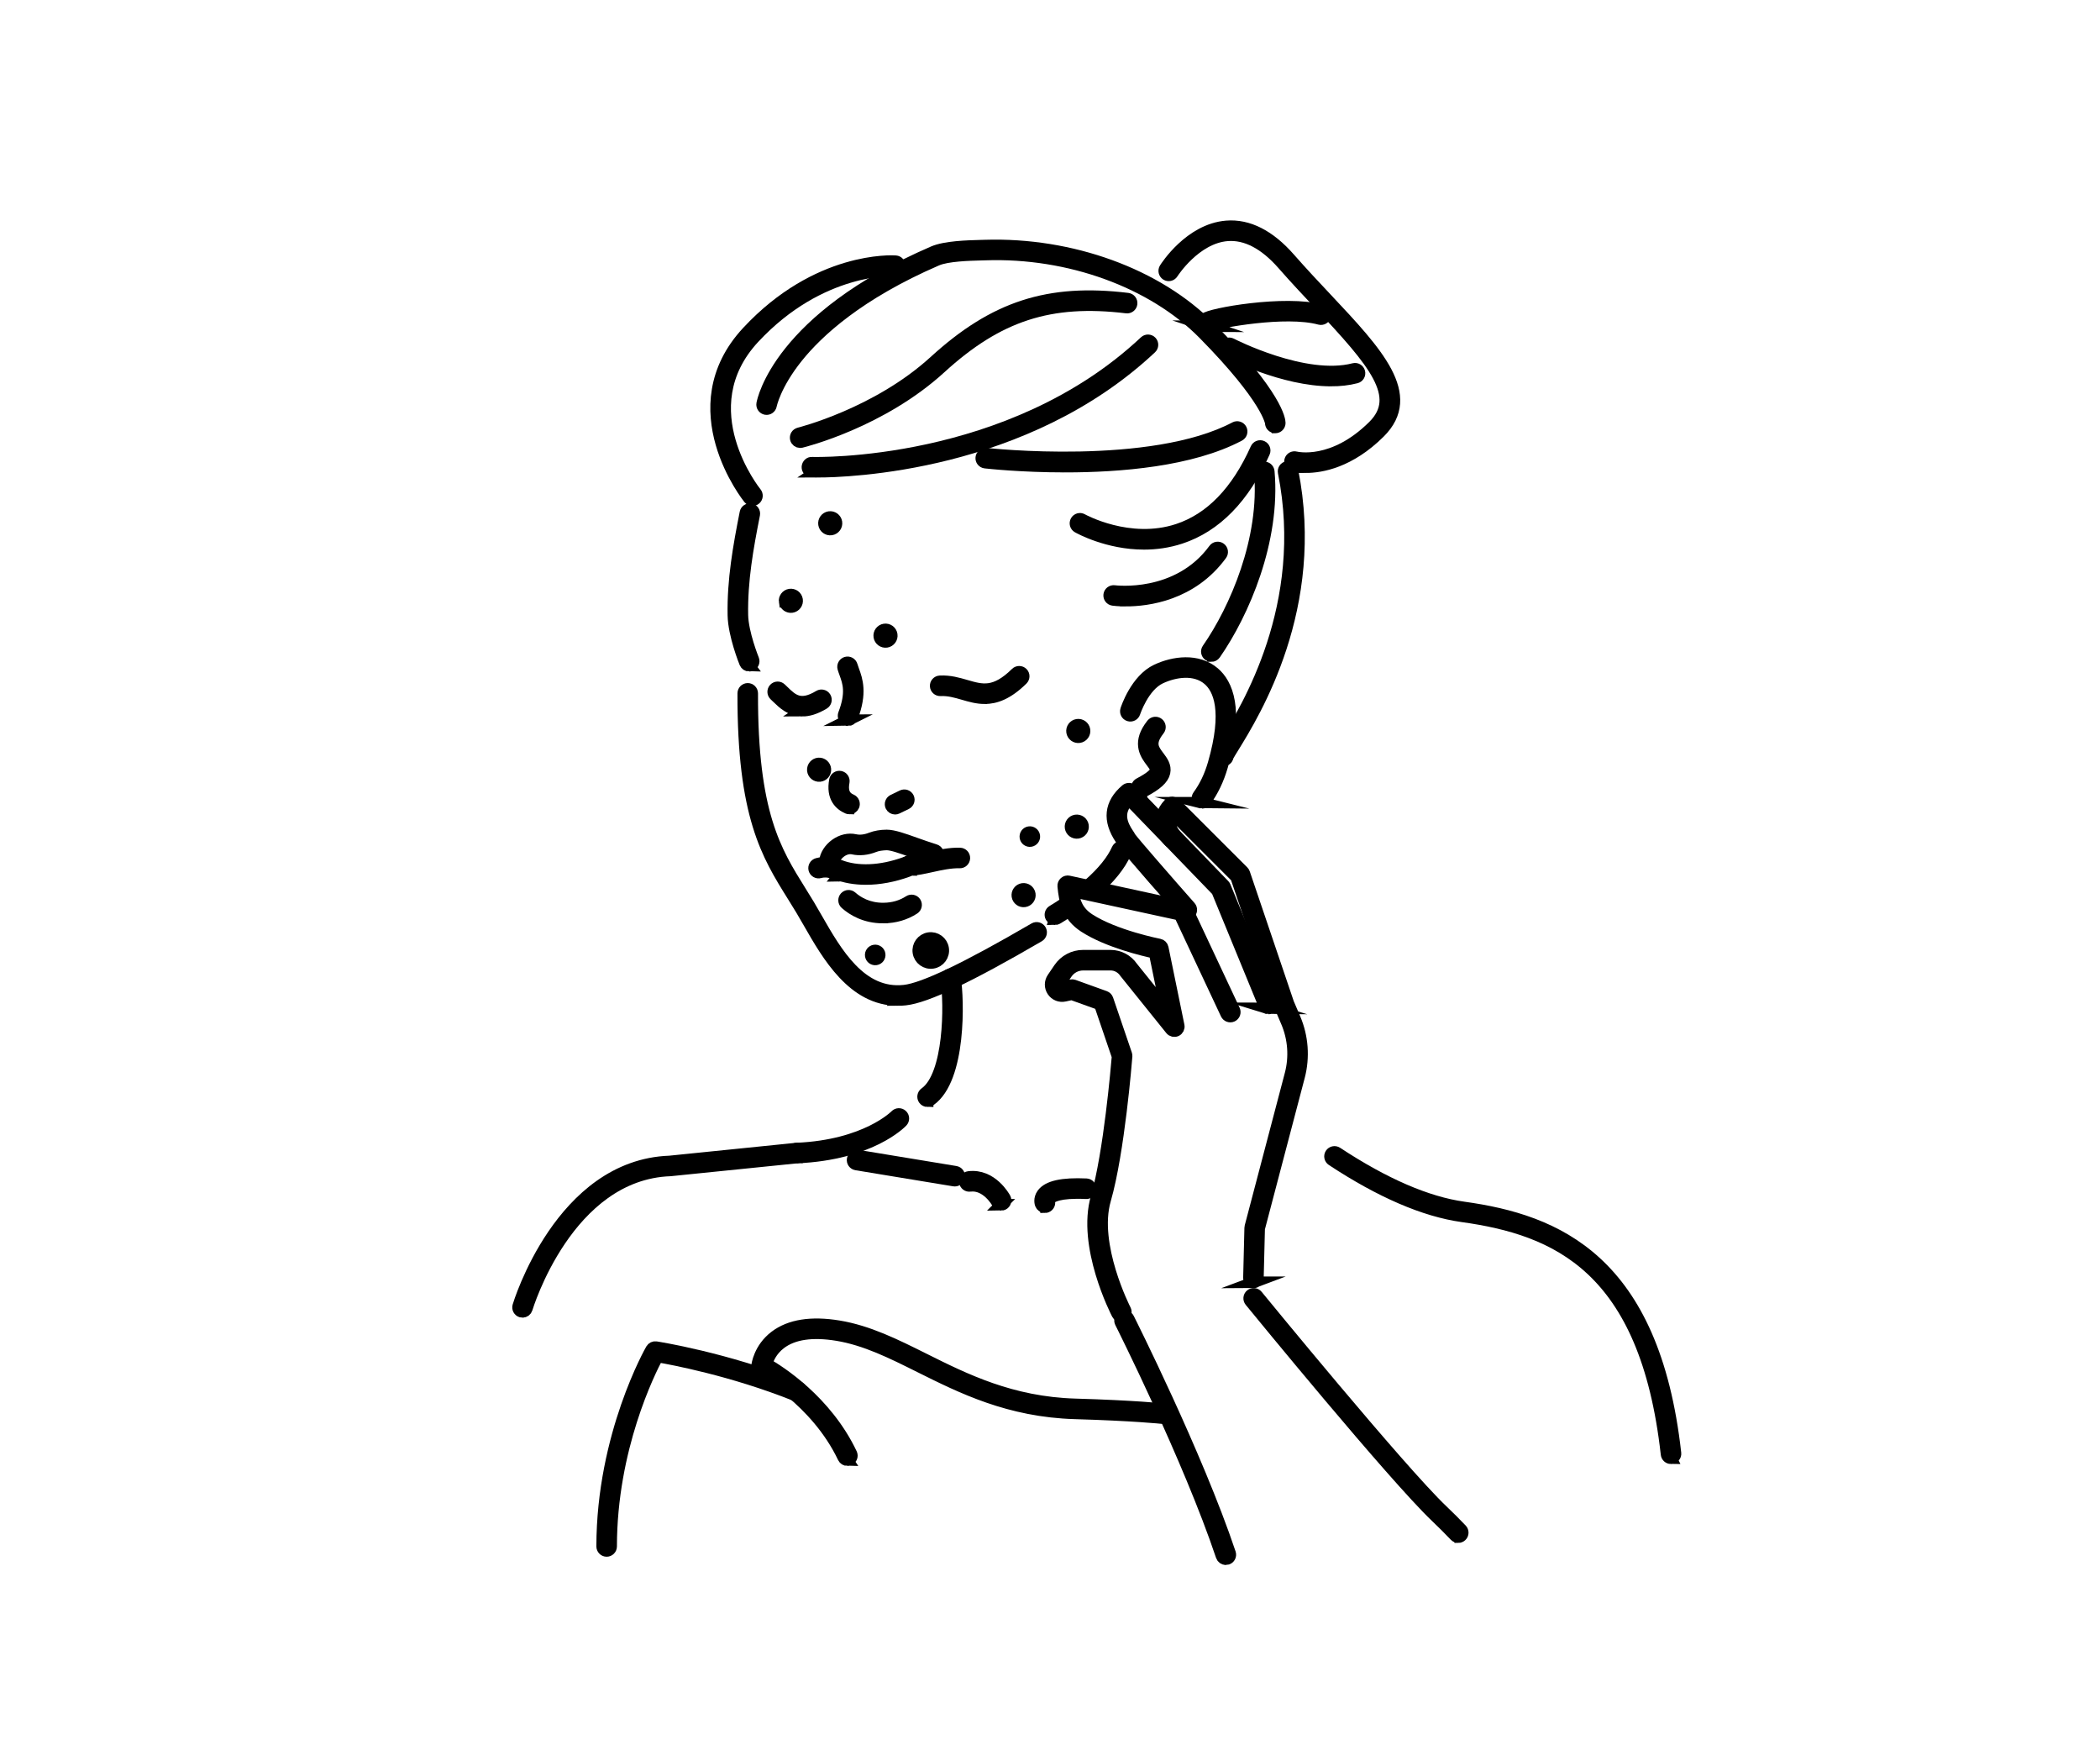 <svg viewBox="0 0 1800 1500" xmlns="http://www.w3.org/2000/svg" id="Layer_1"><defs><style>.cls-1{stroke:#000;stroke-miterlimit:10;stroke-width:10px;}</style></defs><path d="M795.07,943.71c-1.2,0-2.38-.57-3.12-1.62-1.21-1.72-.79-4.1.93-5.31,21.24-14.93,21.62-76.45,18.18-97.32-.34-2.08,1.06-4.04,3.14-4.38,2.08-.33,4.03,1.06,4.38,3.14,2.93,17.75,4.99,86.3-21.32,104.78-.66.47-1.43.69-2.19.69Z" class="cls-1"></path><path d="M935.75,764.81c-1.06,0-2.11-.44-2.86-1.29-1.39-1.58-1.24-3.99.34-5.38,12.02-10.59,20.26-20.77,24.48-30.25.86-1.91,3.11-2.78,5.03-1.93,1.92.86,2.78,3.11,1.93,5.03-4.67,10.48-13.55,21.53-26.4,32.85-.72.64-1.62.95-2.51.95Z" class="cls-1"></path><path d="M904.19,787.75c-1.32,0-2.6-.68-3.3-1.9-1.05-1.82-.43-4.15,1.39-5.2.04-.02,4.47-2.59,10.79-6.92,1.74-1.19,4.11-.74,5.29.99,1.19,1.74.75,4.11-.99,5.3-6.59,4.51-11.1,7.12-11.28,7.23-.6.35-1.25.51-1.9.51Z" class="cls-1"></path><path d="M769.53,856.95c-38.25,0-60.03-38.01-76.16-66.16-2.26-3.94-4.44-7.74-6.57-11.29-2.4-4-4.82-7.88-7.24-11.75-21.99-35.24-42.75-68.53-42.45-173.55,0-2.1,1.71-3.8,3.81-3.8h0c2.11,0,3.8,1.72,3.8,3.82-.3,102.83,19.91,135.21,41.3,169.5,2.44,3.91,4.88,7.83,7.31,11.87,2.15,3.59,4.36,7.43,6.64,11.43,16.87,29.43,37.83,66.13,75.21,62.02,16.49-1.79,52.95-19.22,111.46-53.3,1.81-1.05,4.15-.44,5.21,1.37,1.06,1.82.44,4.15-1.37,5.21-60.28,35.11-96.66,52.36-114.48,54.3-2.21.24-4.38.35-6.48.35Z" class="cls-1"></path><path d="M742.18,753.28c-9.33,0-18.02-1.51-25.56-4.55-1.95-.78-2.9-3.01-2.11-4.95s3.01-2.89,4.96-2.11c15.03,6.06,35.49,5.23,56.12-2.27,1.98-.69,4.16.31,4.88,2.28.72,1.98-.3,4.16-2.28,4.88-12.3,4.47-24.62,6.72-36.01,6.72Z" class="cls-1"></path><path d="M779.69,745.53c-2.06,0-3.75-1.65-3.81-3.72-.05-2.1,1.61-3.85,3.72-3.9,4.8-.11,10.73-1.42,17-2.81,8.2-1.81,17.51-3.9,26.26-3.6,2.1.06,3.76,1.82,3.69,3.92-.06,2.11-1.83,3.79-3.92,3.69-7.86-.22-16.24,1.63-24.39,3.42-6.65,1.47-12.92,2.85-18.46,2.99h-.09Z" class="cls-1"></path><path d="M710.91,742.3c-.13,0-.25,0-.38-.02-2.09-.2-3.62-2.07-3.42-4.17.52-5.25,3.91-10.62,9.06-14.35,5.13-3.71,11.21-5.11,16.68-3.91,4.14.92,8.85.41,13.63-1.46,4.08-1.59,8.71-2.33,13.57-2.36,5.89.04,14.06,2.96,24.41,6.65,5.15,1.83,10.99,3.92,17.02,5.78,2.01.62,3.13,2.76,2.51,4.77-.62,2.01-2.73,3.13-4.77,2.51-6.18-1.92-12.1-4.03-17.32-5.89-9.29-3.31-17.31-6.17-21.91-6.2-4.05.16-7.57.59-10.74,1.83-6.2,2.43-12.44,3.05-18.07,1.81-3.35-.77-7.2.21-10.56,2.65-3.31,2.4-5.65,5.9-5.94,8.93-.2,1.96-1.85,3.43-3.79,3.43Z" class="cls-1"></path><path d="M756.89,786.3c-15.4,0-25.93-6.46-32.08-11.91-1.57-1.39-1.72-3.8-.32-5.38,1.4-1.57,3.8-1.72,5.38-.32,5.22,4.63,14.31,10.16,27.55,9.98,8.12-.08,15.48-2.22,21.88-6.35,1.77-1.14,4.13-.63,5.27,1.14,1.14,1.77.63,4.12-1.14,5.26-7.62,4.92-16.35,7.47-25.93,7.57-.2,0-.41,0-.61,0Z" class="cls-1"></path><path d="M719,750.59c-.82,0-1.64-.26-2.34-.8-.29-.22-5.86-4.33-14.04-2.13-2.04.55-4.12-.66-4.67-2.69-.54-2.03.66-4.12,2.69-4.67,12.05-3.22,20.37,3.22,20.72,3.5,1.65,1.3,1.93,3.7.62,5.35-.75.95-1.87,1.45-2.99,1.45Z" class="cls-1"></path><path d="M642.18,570.49c-1.5,0-2.92-.89-3.53-2.37-.39-.97-9.67-23.89-9.99-40.86-.56-30.21,4.56-58.78,10.31-87.83.41-2.06,2.42-3.41,4.48-3,2.06.41,3.4,2.41,3,4.47-5.67,28.62-10.72,56.76-10.17,86.21.29,15.54,9.33,37.9,9.42,38.13.79,1.95-.14,4.17-2.09,4.96-.47.19-.96.28-1.44.28Z" class="cls-1"></path><path d="M728.17,692.87c-.5,0-1.01-.1-1.5-.31-6.55-2.8-13.76-9.22-10.97-23.88.39-2.07,2.37-3.44,4.46-3.03,2.07.39,3.42,2.39,3.03,4.45-2,10.51,2.74,13.85,6.48,15.45,1.93.83,2.83,3.06,2,5-.62,1.45-2.02,2.31-3.5,2.31Z" class="cls-1"></path><path d="M767.2,693.02c-1.41,0-2.77-.79-3.43-2.15-.92-1.89-.13-4.17,1.77-5.09l7.93-3.84c1.89-.9,4.18-.12,5.09,1.77.92,1.89.13,4.17-1.77,5.09l-7.93,3.84c-.54.26-1.1.38-1.66.38Z" class="cls-1"></path><path d="M726.89,617.21c-.45,0-.91-.08-1.36-.25-1.97-.75-2.95-2.96-2.19-4.92,7.03-18.36,3.84-27.15,1.03-34.9-.58-1.59-1.13-3.11-1.56-4.61-.59-2.02.57-4.14,2.59-4.72,2.02-.59,4.13.57,4.72,2.59.39,1.35.89,2.71,1.41,4.14,2.94,8.11,6.97,19.21-1.08,40.23-.58,1.51-2.02,2.44-3.56,2.44Z" class="cls-1"></path><path d="M683.1,991.97c-2.03,0-3.71-1.6-3.8-3.64-.09-2.1,1.54-3.88,3.64-3.97,59.4-2.58,84.51-28.19,84.76-28.45,1.45-1.52,3.85-1.59,5.38-.13,1.52,1.44,1.59,3.84.15,5.37-1.08,1.15-27.2,28.09-89.96,30.82-.06,0-.11,0-.17,0Z" class="cls-1"></path><path d="M895.67,1034.51c-1.56,0-3.05-.99-3.64-2.53-.17-.44-1.57-4.48,1.49-8.7,4.76-6.57,17.06-9.28,37.65-8.34,2.1.1,3.72,1.88,3.63,3.98-.1,2.1-1.77,3.9-3.98,3.63-23.38-1.07-29.46,3.14-30.99,5.02-.8.98-.66,1.73-.62,1.87.75,1.97-.27,4.09-2.23,4.84-.43.16-.87.24-1.31.24Z" class="cls-1"></path><path d="M858.08,1032.53c-1.35,0-2.66-.72-3.35-1.99-.09-.16-8.97-16.1-23.4-14.28-2.09.3-3.99-1.21-4.26-3.3-.26-2.08,1.21-3.99,3.3-4.25,19.7-2.47,30.6,17.37,31.06,18.21,1,1.84.31,4.15-1.54,5.15-.58.31-1.2.46-1.81.46Z" class="cls-1"></path><path d="M519.99,1329.12h0c-2.1,0-3.81-1.71-3.81-3.81.04-95.46,41.75-168.2,42.17-168.92.79-1.35,2.31-2.1,3.86-1.85.59.09,59.82,9.23,122.31,34.2,1.95.78,2.9,3,2.12,4.95-.78,1.96-3,2.93-4.95,2.12-54.28-21.69-105.99-31.27-118.01-33.31-6.9,12.87-39.85,78.83-39.88,162.81,0,2.1-1.71,3.81-3.81,3.81Z" class="cls-1"></path><path d="M1030.21,687.97c-.78,0-1.57-.24-2.25-.74-1.7-1.24-2.06-3.63-.82-5.33,5.66-7.71,10.06-16.92,13.08-27.38,13.05-45.28,4.74-64.23-4.53-72.15-11.42-9.76-28.66-7.08-40.99-1.31-14.79,6.91-22.14,29.44-22.22,29.67-.64,2-2.77,3.11-4.79,2.47-2-.64-3.11-2.79-2.47-4.79.34-1.06,8.47-25.95,26.25-34.25,14.47-6.77,34.99-9.69,49.16,2.42,10.97,9.38,21.08,30.88,6.9,80.06-3.27,11.33-8.06,21.35-14.26,29.78-.75,1.02-1.9,1.55-3.07,1.55Z" class="cls-1"></path><path d="M978.31,678.79c-1.37,0-2.7-.74-3.38-2.05-.97-1.86-.25-4.17,1.62-5.14,10.86-5.66,13.68-9.24,14.13-11.26.42-1.84-1.09-4-3.61-7.35-4.56-6.05-11.45-15.18-1.76-29.42.67-.99,1.37-1.93,2.08-2.85,1.3-1.65,3.69-1.95,5.35-.65s1.95,3.69.65,5.35c-.61.78-1.21,1.6-1.79,2.44-6.62,9.7-2.83,14.72,1.55,20.53,2.9,3.84,6.18,8.2,4.96,13.62-1.23,5.43-6.79,10.47-18.04,16.33-.56.29-1.17.43-1.76.43Z" class="cls-1"></path><path d="M447.88,1124.24c-.35,0-.72-.05-1.07-.15-2.02-.59-3.17-2.71-2.58-4.73.35-1.21,36.34-120.59,129.8-123.94l108.69-11.05c2.08-.25,3.96,1.31,4.17,3.4.21,2.09-1.31,3.96-3.4,4.18l-108.94,11.07c-88.19,3.16-122.68,117.33-123.01,118.48-.49,1.66-2.01,2.74-3.65,2.74Z" class="cls-1"></path><path d="M818.38,1011.79c-.21,0-.41-.01-.62-.05l-83.76-13.8c-2.08-.34-3.48-2.3-3.14-4.38.34-2.07,2.29-3.5,4.38-3.14l83.76,13.8c2.08.34,3.48,2.3,3.14,4.38-.31,1.86-1.92,3.19-3.75,3.19Z" class="cls-1"></path><path d="M726.33,1251.33c-1.43,0-2.79-.8-3.44-2.18-23.43-49.35-71.39-74.68-71.87-74.93-1.4-.73-2.2-2.24-2.03-3.8.07-.6,1.78-14.84,15.39-25.16,12.66-9.61,31-12.51,54.53-8.63,25.3,4.17,48.47,15.74,73,27.97,35.15,17.55,75,37.43,129.83,39,50.19,1.45,75.17,4.07,75.41,4.1,2.09.22,3.61,2.1,3.38,4.19-.22,2.1-2.14,3.57-4.19,3.39-.24-.03-24.98-2.62-74.82-4.06-56.51-1.63-97.15-21.91-133.01-39.8-24-11.98-46.67-23.29-70.84-27.27-21.38-3.53-37.77-1.12-48.69,7.18-7.97,6.04-10.9,13.7-11.92,17.52,10.61,6.06,51.07,31.44,72.71,77.03.9,1.9.09,4.17-1.81,5.07-.53.25-1.08.37-1.63.37Z" class="cls-1"></path><path d="M1432.29,1249.69c-1.91,0-3.56-1.44-3.78-3.39-17.9-160.35-94.69-192.77-175-203.93-32.5-4.52-70.1-20.72-111.76-48.16-1.76-1.16-2.24-3.52-1.09-5.27,1.16-1.76,3.53-2.24,5.28-1.09,40.71,26.81,77.26,42.61,108.62,46.97,79.36,11.02,162.99,44.67,181.52,210.63.23,2.09-1.27,3.97-3.36,4.21-.14.01-.29.02-.43.02Z" class="cls-1"></path><path d="M1050.72,1336.21c-1.59,0-3.08-1.01-3.61-2.6-28.03-83.64-86.07-199.13-86.65-200.28-.94-1.88-.19-4.17,1.69-5.12,1.86-.95,4.17-.2,5.12,1.69.59,1.17,58.87,117.13,87.07,201.29.67,1.99-.41,4.15-2.4,4.82-.4.13-.81.2-1.21.2Z" class="cls-1"></path><path d="M1249.93,1317.29c-1,0-2.01-.4-2.76-1.18-5.13-5.38-10.54-10.79-16.1-16.07-36.76-34.94-154.46-178.85-159.45-184.96-1.33-1.63-1.09-4.03.54-5.36,1.62-1.32,4.03-1.09,5.36.54,1.22,1.49,122.4,149.65,158.8,184.26,5.65,5.38,11.16,10.87,16.37,16.34,1.45,1.52,1.39,3.93-.13,5.39-.74.7-1.68,1.05-2.63,1.05Z" class="cls-1"></path><path d="M1087.24,864.22c-1.5,0-2.92-.89-3.53-2.36l-40.46-98.49-75.69-78.26c-10.72,11.05-6.01,21.65-.49,29.79.71,1.05,1.22,1.8,1.5,2.56,3.18,4.56,33.05,38.76,51.56,59.74,1.39,1.58,1.24,3.98-.34,5.38s-3.98,1.23-5.38-.34c-43.08-48.81-51.28-58.9-52.85-61.95l-.06.02c-.14-.27-.42-.65-.75-1.15-10.98-16.21-9.48-30.44,4.47-42.3,1.53-1.3,3.81-1.19,5.2.25l78.79,81.48c.33.35.6.75.79,1.2l40.74,99.16c.8,1.95-.13,4.17-2.08,4.97-.47.2-.96.29-1.45.29Z" class="cls-1"></path><path d="M961.16,1128.24c-1.38,0-2.71-.75-3.38-2.05-1.23-2.37-29.92-58.41-17.85-100.14,10.94-37.79,17.32-112.23,18.02-120.67l-15.23-44.69-24.05-8.65-6.15,1.34c-3.95.88-7.97-.73-10.24-4.08-2.27-3.35-2.27-7.68,0-11.03l5.67-8.36c4.6-6.78,12.24-10.83,20.44-10.83h23.53c7.46,0,14.4,3.69,18.58,9.87l29.18,36.26-10.01-48.74c-9.07-1.94-40.22-9.25-60.25-22.25-14.48-9.39-16.85-22.32-18.03-34.75-.12-1.21.35-2.41,1.26-3.21.91-.81,2.16-1.14,3.34-.87l98.63,21.44c1.16.25,2.13,1.03,2.64,2.1l40.74,86.83c.89,1.9.07,4.17-1.83,5.06-1.89.89-4.17.08-5.07-1.83l-39.94-85.13-91.59-19.92c1.3,9.29,4.15,17.49,14,23.88,21.9,14.2,59.67,21.6,60.05,21.67,1.51.29,2.7,1.46,3.01,2.98l13.67,66.61c.35,1.72-.52,3.46-2.11,4.21-1.6.75-3.49.31-4.59-1.06l-39.23-48.77c-2.94-4.33-7.53-6.77-12.45-6.77h-23.53c-5.67,0-10.95,2.8-14.13,7.49l-5.67,8.36c-.76,1.12-.25,2.11,0,2.48s.98,1.19,2.3.92l7.22-1.58c.7-.16,1.42-.11,2.11.13l26.8,9.65c1.09.39,1.94,1.26,2.32,2.36l16.08,47.17c.17.49.23,1.01.19,1.53-.26,3.34-6.6,82.33-18.36,122.97-11.22,38.78,17,93.95,17.29,94.5.97,1.87.24,4.17-1.63,5.14-.56.29-1.16.43-1.75.43Z" class="cls-1"></path><path d="M1074.38,1098.99h-.1c-2.1-.05-3.77-1.8-3.71-3.9l1.07-42.88c0-.3.05-.59.13-.87l34.39-130.75c3.88-14.76,2.72-30.63-3.27-44.67l-5.75-13.47-37.56-110.79-54.39-54.37c-5.71,9.16,1.49,17.28,2.42,18.26,1.44,1.53,1.38,3.93-.14,5.38-1.52,1.44-3.92,1.4-5.37-.11-5.27-5.47-12.05-19.19-.02-31.87.71-.75,1.69-1.18,2.71-1.19,1.07.14,2.02.39,2.74,1.12l58.05,58.03c.41.41.73.92.91,1.47l37.74,111.36,5.64,13.21c6.65,15.59,7.93,33.2,3.63,49.59l-34.27,130.32-1.06,42.43c-.05,2.07-1.75,3.71-3.81,3.71Z" class="cls-1"></path><path d="M687.69,609.01c-9.96,0-16.47-6.32-21.7-11.4l-2.02-1.94c-1.53-1.44-1.6-3.85-.16-5.38,1.44-1.53,3.86-1.61,5.38-.15l2.1,2.01c7.81,7.59,14.55,14.15,30.85,4.3,1.79-1.08,4.14-.51,5.23,1.29,1.09,1.8.51,4.14-1.29,5.23-7.24,4.37-13.28,6.04-18.4,6.04Z" class="cls-1"></path><path d="M844,598.32c-6.42,0-12.34-1.72-18.18-3.42-6.23-1.81-12.72-3.69-19.79-3.35-2.07.1-3.89-1.53-3.98-3.63-.1-2.1,1.53-3.88,3.63-3.98,8.43-.41,15.44,1.67,22.26,3.64,13.83,4.02,24.76,7.19,42.99-10.74,1.5-1.48,3.91-1.45,5.39.04,1.48,1.5,1.46,3.91-.04,5.39-12.66,12.45-22.99,16.05-32.28,16.05Z" class="cls-1"></path><path d="M787.25,816.22c.91,5.83,6.38,9.82,12.21,8.91,5.83-.91,9.82-6.38,8.91-12.21-.91-5.83-6.38-9.82-12.21-8.91-5.83.91-9.82,6.38-8.91,12.21Z" class="cls-1"></path><path d="M696.78,659.05c-.34,2.93,1.77,5.58,4.7,5.92,2.93.34,5.58-1.77,5.92-4.7.34-2.93-1.77-5.58-4.7-5.92-2.93-.34-5.58,1.77-5.92,4.7Z" class="cls-1"></path><path d="M672.6,515.71c.46,2.92,3.19,4.91,6.1,4.46,2.92-.46,4.91-3.19,4.46-6.11-.46-2.92-3.19-4.91-6.11-4.46-2.92.46-4.91,3.19-4.46,6.11Z" class="cls-1"></path><path d="M753.72,545.58c.46,2.92,3.19,4.91,6.11,4.46,2.92-.46,4.91-3.19,4.46-6.1-.46-2.92-3.19-4.91-6.11-4.46-2.92.46-4.91,3.19-4.46,6.1Z" class="cls-1"></path><path d="M706.34,449.27c.46,2.92,3.19,4.91,6.1,4.46,2.92-.46,4.91-3.19,4.46-6.1-.46-2.92-3.19-4.91-6.1-4.46-2.92.46-4.91,3.19-4.46,6.1Z" class="cls-1"></path><path d="M918.96,627.26c.46,2.92,3.19,4.91,6.1,4.46,2.92-.46,4.91-3.19,4.46-6.1-.46-2.92-3.19-4.91-6.1-4.46-2.92.46-4.91,3.19-4.46,6.1Z" class="cls-1"></path><path d="M917.67,709.25c.46,2.92,3.19,4.91,6.11,4.46,2.92-.46,4.91-3.19,4.46-6.1-.46-2.92-3.19-4.91-6.11-4.46-2.92.46-4.91,3.19-4.46,6.1Z" class="cls-1"></path><path d="M872.09,767.96c.46,2.92,3.19,4.91,6.1,4.46s4.91-3.19,4.46-6.1c-.46-2.92-3.19-4.91-6.1-4.46-2.92.46-4.91,3.19-4.46,6.1Z" class="cls-1"></path><path d="M746.41,818.98c.32,2.08,2.28,3.51,4.36,3.18,2.08-.32,3.51-2.28,3.18-4.36s-2.28-3.51-4.36-3.18c-2.08.32-3.51,2.28-3.18,4.36Z" class="cls-1"></path><path d="M878.95,717.55c.32,2.08,2.28,3.51,4.36,3.18,2.08-.32,3.51-2.28,3.18-4.36s-2.28-3.51-4.36-3.18c-2.08.32-3.51,2.28-3.18,4.36Z" class="cls-1"></path><path d="M1093.08,366.26c-2.1,0-3.8-1.7-3.81-3.79,0-.07-1.97-19.99-57.58-76.42-43.65-44.29-115.44-70.47-187.22-67.94l-3.66.1c-10.1.27-28.89.76-37.84,4.63-67,28.98-102.1,61.36-119.74,83.42-19.04,23.8-22.37,41-22.4,41.17-.38,2.07-2.34,3.46-4.43,3.07-2.06-.38-3.44-2.34-3.07-4.41.52-2.96,14.35-73.04,146.62-130.23,10.3-4.45,29.31-4.95,40.66-5.25l3.61-.1c73.93-2.34,147.81,24.45,192.9,70.22,58.03,58.88,59.77,79.58,59.78,81.74,0,2.11-1.69,3.82-3.8,3.82h-.01Z" class="cls-1"></path><path d="M685.84,378.9c-1.71,0-3.27-1.17-3.7-2.9-.5-2.04.75-4.11,2.79-4.61.66-.16,66.87-16.78,116.05-61.7,51.28-46.84,97.71-61.91,165.59-53.7,2.09.25,3.58,2.15,3.33,4.24-.25,2.09-2.19,3.59-4.24,3.32-65.39-7.91-110.12,6.61-159.54,51.76-50.66,46.27-116.6,62.8-119.38,63.48-.3.07-.61.11-.91.11Z" class="cls-1"></path><path d="M699.92,404.24c-2.57,0-4-.04-4.15-.05-2.1-.07-3.74-1.84-3.66-3.94.08-2.1,1.93-3.93,3.94-3.66,1.7.06,169.49,4.86,285.33-103.87,1.53-1.44,3.94-1.36,5.38.17,1.44,1.54,1.36,3.95-.17,5.39-107.92,101.29-259.75,105.97-286.68,105.97Z" class="cls-1"></path><path d="M912.94,399.85c-37.37,0-65.87-3.12-68.45-3.41-2.09-.24-3.59-2.12-3.35-4.21.23-2.09,2.1-3.6,4.21-3.36,1.41.16,141.65,15.47,213.3-22.45,1.85-.96,4.17-.28,5.15,1.59.98,1.86.27,4.16-1.58,5.15-41.1,21.76-102.21,26.7-149.27,26.7Z" class="cls-1"></path><path d="M644.97,428.62c-1.1,0-2.19-.48-2.95-1.39-.63-.77-62.19-77.49-1.34-142.85,59.83-64.28,124.22-60.68,126.96-60.47,2.1.14,3.68,1.96,3.54,4.05-.14,2.1-1.98,3.61-4.05,3.55-.63-.03-63.63-3.44-120.87,58.06-56.36,60.56,1.07,132.12,1.66,132.83,1.33,1.63,1.1,4.03-.53,5.36-.71.58-1.56.86-2.41.86Z" class="cls-1"></path><path d="M1048.59,651.78c-1.51,0-2.93-.89-3.53-2.37-1-2.46-.02-4.06,5.44-12.89,17.95-29.07,72.58-117.56,49.81-231.83-.41-2.06.93-4.07,2.99-4.48,2.06-.4,4.07.93,4.48,2.99,23.36,117.2-32.45,207.61-50.79,237.32-1.99,3.22-4.04,6.54-4.59,7.77-.11,1.38-.98,2.65-2.36,3.21-.47.19-.96.28-1.44.28ZM1052.12,646.55h0ZM1052.12,646.53s0,0,0,0h0Z" class="cls-1"></path><path d="M1119.22,400.31c-6.28,0-10.15-.94-10.62-1.06-2.04-.53-3.26-2.6-2.74-4.64.53-2.04,2.59-3.26,4.64-2.74,1.28.31,32.18,7.53,66.65-26.7,25.69-25.51.69-54.66-45.7-104-10.36-11.01-21.08-22.41-31.84-34.68-15.58-17.76-31.67-26.1-47.65-24.85-27.57,2.19-46.78,32.21-46.97,32.52-1.12,1.78-3.48,2.31-5.25,1.2-1.78-1.12-2.32-3.47-1.2-5.25.86-1.37,21.37-33.53,52.77-36.05,18.55-1.49,36.75,7.73,54.02,27.42,10.68,12.17,21.35,23.52,31.66,34.49,43.42,46.17,77.72,82.64,45.52,114.62-25.65,25.48-49.94,29.74-63.3,29.74Z" class="cls-1"></path><path d="M1140.89,326.08c-41.22,0-86.82-23.45-89.07-24.62-1.87-.97-2.59-3.27-1.62-5.13.97-1.86,3.26-2.59,5.14-1.62.63.33,63.05,32.41,105.16,21.47,2.03-.53,4.11.69,4.64,2.73.53,2.03-.69,4.12-2.73,4.64-6.84,1.78-14.11,2.54-21.51,2.54Z" class="cls-1"></path><path d="M1035.61,279.6c-.9,0-1.8-.32-2.53-.96-1.57-1.39-1.72-3.8-.32-5.38,3.73-4.21,68.79-15.91,100.5-7.26,2.03.56,3.23,2.65,2.67,4.68-.56,2.03-2.66,3.2-4.68,2.67-29.56-8.06-87.7,3.08-93.45,5.54-.66.47-1.43.7-2.21.7Z" class="cls-1"></path><path d="M1038.28,562.2c-.75,0-1.51-.22-2.17-.68-1.73-1.2-2.15-3.58-.95-5.3,23.81-34.21,49.81-94.41,44.73-151.46-.19-2.09,1.36-3.94,3.46-4.13,2.06-.22,3.94,1.36,4.13,3.46,5.27,59.09-21.52,121.22-46.06,156.49-.74,1.06-1.93,1.63-3.13,1.63Z" class="cls-1"></path><path d="M980.59,466.02c-31.23,0-55.48-13.49-56.81-14.24-1.83-1.04-2.47-3.36-1.43-5.19,1.03-1.83,3.35-2.49,5.19-1.44.4.22,40.42,22.42,82.01,8.71,28.11-9.25,50.7-32.59,67.14-69.34.86-1.92,3.11-2.79,5.03-1.92,1.92.86,2.78,3.11,1.92,5.03-17.36,38.83-41.51,63.57-71.78,73.5-10.78,3.54-21.38,4.89-31.26,4.89Z" class="cls-1"></path><path d="M964.97,514.7c-6.28,0-10.33-.53-10.94-.62-2.08-.29-3.53-2.22-3.24-4.29.29-2.08,2.21-3.54,4.3-3.25.54.07,54.35,7.01,85.58-35.75,1.24-1.71,3.63-2.07,5.32-.83,1.7,1.24,2.07,3.62.83,5.32-25.38,34.75-63.3,39.42-81.85,39.42Z" class="cls-1"></path></svg>